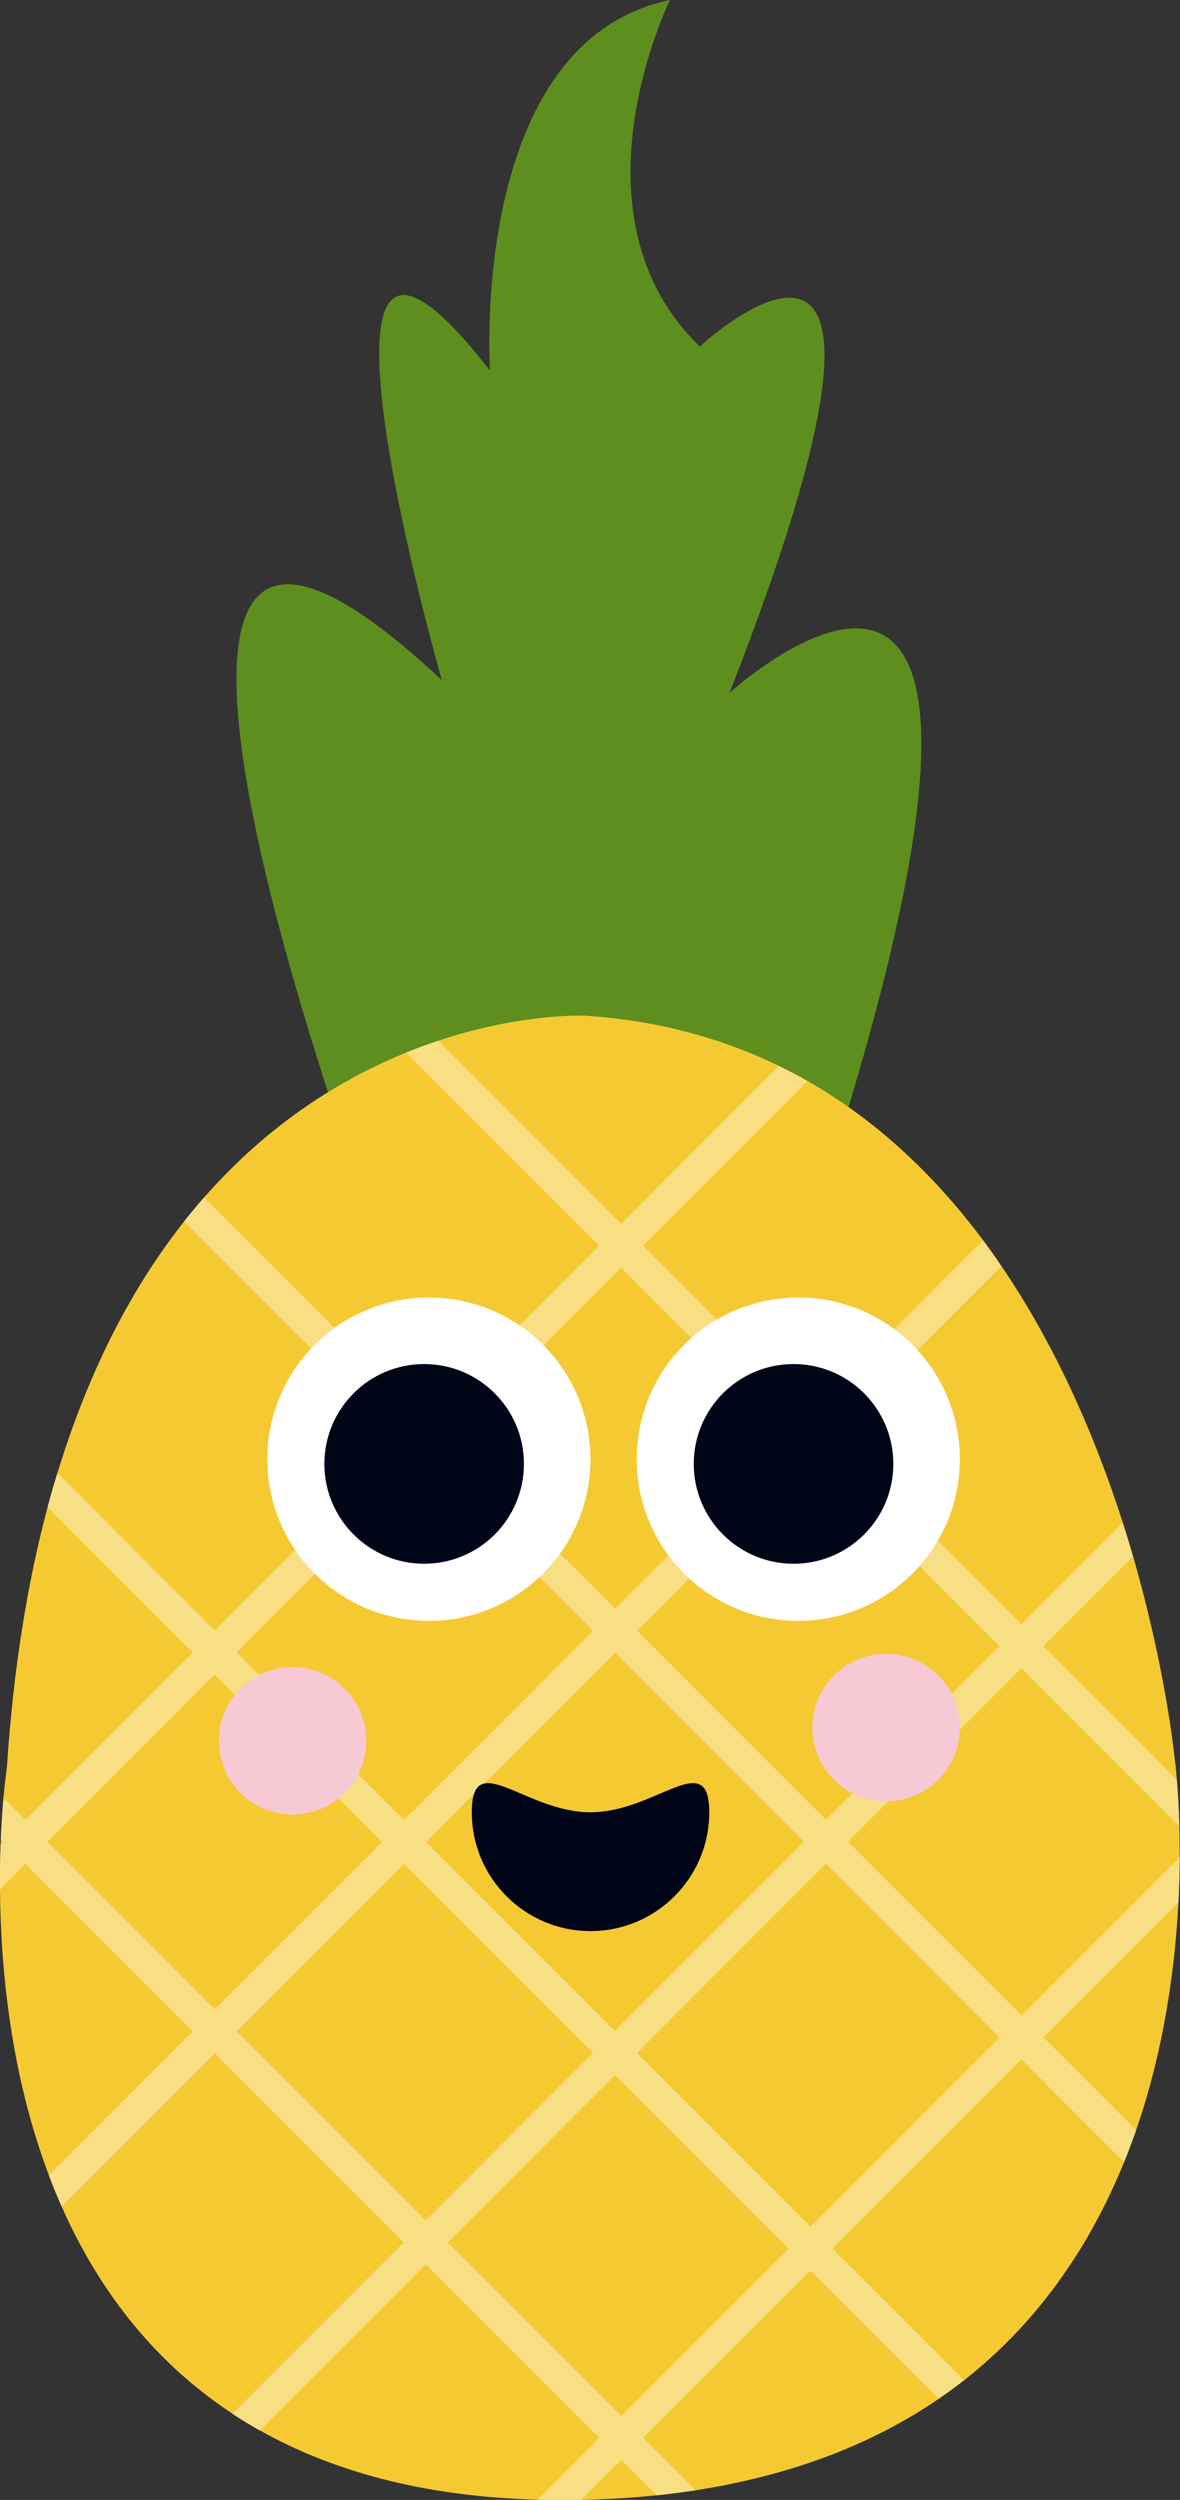 <?xml version="1.0" encoding="UTF-8"?><svg xmlns="http://www.w3.org/2000/svg" xmlns:xlink="http://www.w3.org/1999/xlink" height="238.6" preserveAspectRatio="xMidYMid meet" version="1.0" viewBox="-0.0 -0.0 112.7 238.6" width="112.7" zoomAndPan="magnify"><rect x="-0.0" y="-0.0" width="112.7" height="238.6" fill="#333333" stroke="none"/><g><g id="change1_1"><path d="M36.83,120.11c0,0-35.38-93.32,5.37-55.19c0,0-16.14-56.31,4.6-29.54c0,0-2.1-31.35,17.19-35.38 c0,0-10.14,20.5,2.84,33.07c0,0,24.8-22.95,2.84,33.07c0,0,35.31-32.18,7.9,50.48S36.83,120.11,36.83,120.11z" fill="#5e8e1e"/></g><g id="change2_1"><path d="M112.67,177.25c-0.01,1.33-0.04,2.78-0.12,4.31c-0.33,6.27-1.36,14.02-4.04,21.75 c-0.36,1.01-0.73,2.03-1.15,3.05c-3.09,7.6-7.89,15.02-15.28,20.82c-0.78,0.6-1.59,1.2-2.42,1.77c-6.05,4.14-13.67,7.25-23.23,8.73 c-1.21,0.19-2.45,0.35-3.72,0.48c-2.19,0.23-4.48,0.37-6.87,0.43c-0.11,0-0.22,0.01-0.33,0.01c-1.43,0.03-2.82,0.02-4.18-0.02 c-11-0.3-19.68-2.77-26.52-6.62c-0.9-0.5-1.77-1.03-2.61-1.59c-7.84-5.16-12.98-12.24-16.32-19.79c-0.44-0.98-0.84-1.98-1.22-2.98 C1,197.92,0.06,187.8,0,180.32c-0.01-1.54,0.01-2.97,0.06-4.26c0.01-0.18,0.01-0.36,0.02-0.53c0.07-1.55,0.16-2.88,0.25-3.95 c0.17-1.85,0.33-2.91,0.33-2.91c0.62-9.47,1.98-17.7,3.89-24.83c0.3-1.11,0.61-2.2,0.94-3.26c3.11-10.2,7.36-18.02,12.1-24.01 c0.63-0.79,1.27-1.56,1.91-2.29c6.28-7.15,13.21-11.35,19.31-13.83c1.05-0.43,2.07-0.8,3.07-1.13c8.01-2.66,13.97-2.38,13.97-2.38 c7,0.45,13.14,2.17,18.54,4.79c0.94,0.46,1.86,0.94,2.75,1.45c6.8,3.88,12.3,9.23,16.76,15.2c0.6,0.81,1.19,1.62,1.74,2.45 c5.4,7.92,9.1,16.7,11.6,24.51c0.35,1.09,0.68,2.16,0.98,3.21c3.16,10.92,3.96,19.21,3.96,19.21s0.11,0.74,0.22,2.08 c0.09,1.1,0.19,2.61,0.24,4.44C112.65,175.2,112.67,176.19,112.67,177.25z" fill="#f5c932"/></g><g id="change3_1"><path d="M66.42,237.68c-1.21,0.19-2.45,0.35-3.72,0.48L0.08,175.54c0.07-1.55,0.16-2.88,0.25-3.95l2.1,2.1l2.1,2.1 l15.98,15.98l2.1,2.1l18.05,18.05l2.1,2.1l16.57,16.57l2.1,2.1L66.42,237.68z" fill="#f9df84"/></g><g id="change3_2"><path d="M92.07,227.18c-0.78,0.6-1.59,1.2-2.42,1.77L77.4,216.71L4.54,143.85c0.3-1.11,0.61-2.2,0.94-3.26 l15.03,15.03l2.1,2.1l15.98,15.98l2.1,2.1l18.05,18.05l2.1,2.1l16.57,16.57l2.1,2.1L92.07,227.18z" fill="#f9df84"/></g><g id="change3_3"><path d="M108.51,203.31c-0.36,1.01-0.73,2.03-1.15,3.05l-89.78-89.78c0.63-0.79,1.27-1.56,1.91-2.29l21.18,21.18 l2.1,2.1l15.98,15.98l2.1,2.1l18.05,18.05l2.1,2.1l16.57,16.57l2.1,2.1L108.51,203.31z" fill="#f9df84"/></g><g id="change3_4"><path d="M112.63,174.3L38.8,100.47c1.05-0.43,2.07-0.8,3.07-1.13l17.46,17.46l2.1,2.1l15.98,15.98l2.1,2.1 l18.05,18.05l2.1,2.1l12.74,12.74C112.48,170.96,112.58,172.47,112.63,174.3z" fill="#f9df84"/></g><g id="change3_5"><path d="M77.12,103.2l-15.7,15.7L2.43,177.89L0,180.32c-0.01-1.54,0.01-2.97,0.06-4.26l0.27-0.27l2.1-2.1l15.98-15.98 l2.1-2.1l18.05-18.05l2.1-2.1l16.57-16.57l2.1-2.1l15.05-15.05C75.32,102.21,76.23,102.69,77.12,103.2z" fill="#f9df84"/></g><g id="change3_6"><path d="M95.63,120.85L5.89,210.59c-0.44-0.98-0.84-1.98-1.22-2.98l13.74-13.74l2.1-2.1l15.98-15.98l2.1-2.1 l18.05-18.05l2.1-2.1l16.57-16.57l2.1-2.1l16.48-16.48C94.48,119.2,95.07,120.02,95.63,120.85z" fill="#f9df84"/></g><g id="change3_7"><path d="M108.21,148.57l-83.4,83.4c-0.9-0.5-1.77-1.03-2.61-1.59l16.36-16.36l2.1-2.1l15.98-15.98l2.1-2.1 l18.05-18.05l2.1-2.1l16.57-16.57l2.1-2.1l9.67-9.67C107.58,146.44,107.9,147.52,108.21,148.57z" fill="#f9df84"/></g><g id="change3_8"><path d="M112.67,177.25c-0.01,1.33-0.04,2.78-0.12,4.31L55.51,238.6c-1.43,0.03-2.82,0.02-4.18-0.02l5.9-5.9l2.1-2.1 l15.98-15.98l2.1-2.1l18.05-18.05l2.1-2.1L112.67,177.25z" fill="#f9df84"/></g><g><g id="change4_1"><circle cx="76.24" cy="139.27" fill="#fff" r="15.43"/></g><g id="change5_1"><circle cx="75.79" cy="139.72" fill="#000618" r="9.53"/></g><g id="change4_2"><circle cx="40.96" cy="139.27" fill="#fff" r="15.43"/></g><g id="change5_2"><circle cx="40.51" cy="139.72" fill="#000618" r="9.53"/></g><g id="change5_3"><path d="M67.74,172.97c0,6.26-5.08,11.34-11.34,11.34s-11.34-5.08-11.34-11.34c0-6.26,5.08,0,11.34,0 S67.74,166.71,67.74,172.97z" fill="#000618"/></g><g id="change6_1"><circle cx="84.63" cy="164.89" fill="#f7c9d5" r="7.04"/></g><g id="change6_2"><circle cx="27.94" cy="166.15" fill="#f7c9d5" r="7.04"/></g></g></g></svg>